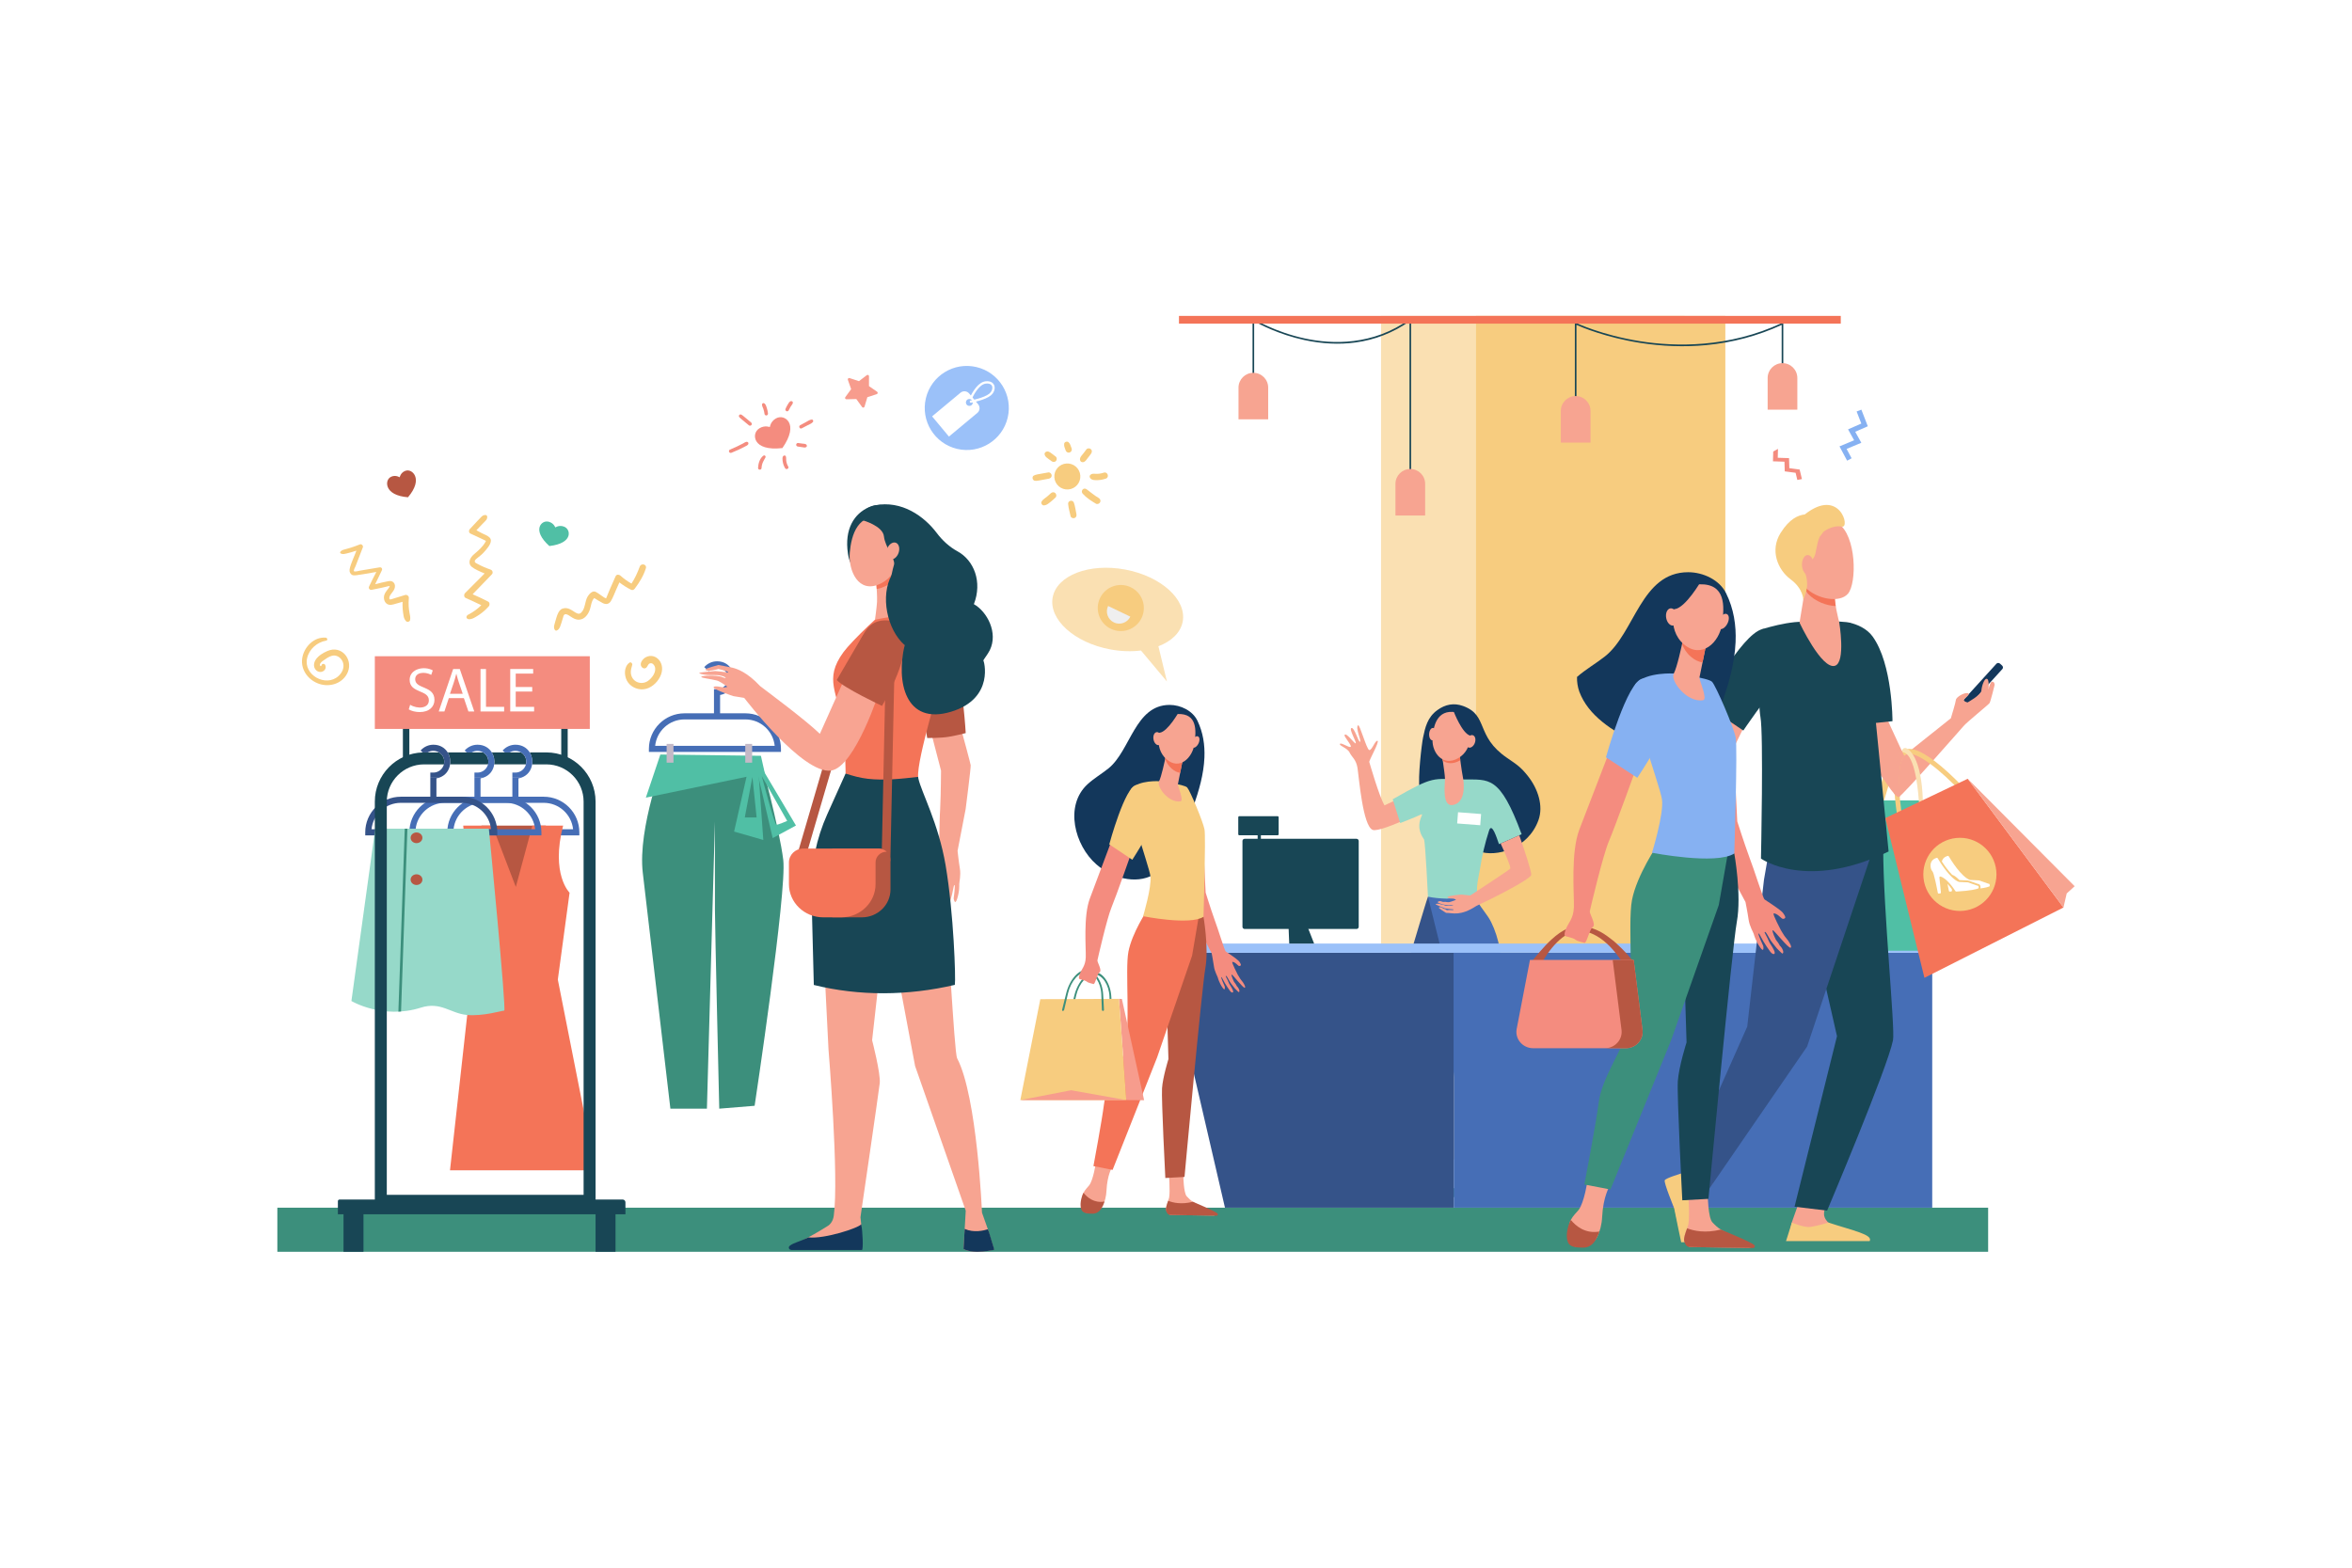 <?xml version="1.0" encoding="utf-8"?>
<!-- Generator: Adobe Illustrator 27.5.0, SVG Export Plug-In . SVG Version: 6.00 Build 0)  -->
<svg version="1.1" id="Layer_1" xmlns="http://www.w3.org/2000/svg" xmlns:xlink="http://www.w3.org/1999/xlink" x="0px" y="0px"
	 viewBox="0 0 3000 2000" style="enable-background:new 0 0 3000 2000;" xml:space="preserve">
<rect x="0" style="fill:#FFFFFF;" width="3000" height="2000"/>
<g>
	<rect x="353.762" y="1540.723" style="fill:#3C8F7C;" width="2182.131" height="56.254"/>
	<rect x="1761.51" y="403.024" style="fill:#FAE0B2;" width="387.191" height="1076.212"/>
	<rect x="1882.703" y="403.024" style="fill:#F7CC7F;" width="317.978" height="1076.212"/>
	<g>
		<g>
			<path style="fill:#F7A491;" d="M1806.159,1503.452c0.697-5.016-0.87-13.646-4.786-27.148c7.755,0.019,14.275-3.425,22.201-3.305
				c2.164,12.697,5.518,33.545,5.518,33.545l0.359,16.48l-55.188,0.416c0,0,0.459,0.238,16.731-10.073
				C1792.196,1512.605,1805.484,1508.301,1806.159,1503.452z"/>
			<path style="fill:#3C8F7C;" d="M1829.715,1527.262h-56.971c-2.106-0.191-2.619-1.915-1.889-2.978
				c1.504-2.188,12.615-7.442,20.086-10.929c13.104,1.383,36.134-4.026,38.202-7.071
				C1832.737,1516.367,1830.887,1527.001,1829.715,1527.262z"/>
		</g>
		<g>
			<path style="fill:#F7A491;" d="M1874.906,1503.452c0.699-5.016,1.885-11.299,0.145-28.028c7.755,0.018,15.135-1.441,23.062-1.321
				c0,13.061-0.273,32.441-0.273,32.441l0.358,16.48l-55.187,0.416c0,0,0.459,0.238,16.729-10.073
				C1860.943,1512.605,1874.231,1508.301,1874.906,1503.452z"/>
			<path style="fill:#3C8F7C;" d="M1898.463,1527.262h-56.971c-2.106-0.191-2.62-1.915-1.89-2.978
				c1.505-2.188,12.616-7.442,20.086-10.929c13.104,1.383,36.134-4.026,38.202-7.071
				C1901.484,1516.367,1899.635,1527.001,1898.463,1527.262z"/>
		</g>
		<path style="fill:#F7A491;" d="M1834.801,1025.471l-20.758-21.966c0,0-22.221,12.256-48.123,23.967
			c-7.121-12.431-18.742-53.321-19.367-55.271c-0.627-1.957,13.611-26.519,10.428-27.136c-3.186-0.616-7.322,13.118-10.688,11.726
			s-12.023-33.252-14.05-31.514c-3.791,3.254,4.554,19.817,2.556,21.023c-1.999,1.206-7.068-18.36-10.928-17.525
			c-3.859,0.834,6.518,17.813,5.379,19.444c-1.139,1.632-11.983-14.296-14.226-10.607c-1.216,2.003,10.005,13.87,7.697,15.198
			c-2.309,1.328-12.421-6.146-13.629-3.725c-1.206,2.422,9.438,4.944,12.392,11.072c2.954,6.128,8.328,8.512,10.11,20.096
			c1.781,11.574,6.658,73.5,19.242,78.472C1761.825,1063.066,1834.801,1025.471,1834.801,1025.471z"/>
		<path style="fill:#355389;" d="M1821.389,1143.949l16.834,9.417l34.219,52.477l-61.195,144.464c0,0,6.892,21.725,9.138,32.578
			c2.35,11.357,8.11,108.828,8.11,108.828l-26.106,0.44c0,0-24.798-103.766-28.997-137.444c-5.1-40.898,25.95-138.301,25.95-138.301
			c5.791-19.873,18.275-60.755,18.275-60.755S1820.672,1145.692,1821.389,1143.949z"/>
		<path style="fill:#466EB6;" d="M1879.982,1124.239c0,0-1.74,12.345,5.222,26.425c4.243,8.583,11.574,15.313,16.824,25.828
			c9.935,19.898,15.329,48.164,11.602,66.331c0,0-20.54,78.67-19.724,107.422c0.301,10.603,3.928,29.705,6.248,42.619
			c2.051,11.416,2.744,97.527,2.744,97.527l-29.152-0.88l-22.324-138.912l-9.439-123.479l-20.592-83.17L1879.982,1124.239z"/>
		<path style="fill:#13375B;" d="M1815.171,940.72c2.691-12.752,5.471-25.55,18.104-34.735c10.223-7.433,21.209-9.557,32.855-5.32
			c33,12.004,15.251,38.271,56.203,66.267c12.725,8.699,17.554,11.733,26.687,23.325c12.782,16.226,19.768,37.999,13.344,55.92
			c-13.288,37.067-54.462,47.776-76,39.916c-40.09-14.627-73.489-65.622-75.71-79.538
			C1808.279,991.661,1813.438,948.929,1815.171,940.72z"/>
		<path style="fill:#96D9C9;" d="M1812.113,1039.271c-9.291,4.308-26.115,10.774-26.115,10.774l-9.572-30.364
			c54.104-30.868,49.859-25.888,90.465-25.281c32.44,0.464,46.035-5.749,73.971,69.887c0,0-21.266,9.582-28.879,12.658
			c-3.275-9.35-9.193-27.996-12.645-17.365c-5.212,16.06-9.031,32.273-11.592,48.965c-1.626,9.895-5.164,22.561-3.305,32.642
			c0,0-22.094,4.562-38.968,5.305c-0.048,0.002-0.097,0.005-0.146-0.003c-8.154-0.208-16.504-0.93-23.94-2.538
			c0,0-3.308-70.163-5.076-73.091c-1.958-3.242-10.226-13.716-3.19-29.38C1814.364,1038.708,1814.029,1038.382,1812.113,1039.271z"
			/>
		<path style="fill:#F7A491;" d="M1861.807,963.168c0,0,2.585,20.925,4.107,28.189c1.594,7.601,3.991,31.54-11.725,35.426
			c-15.715,3.888-10.859-26.047-11.118-33.775c-0.261-7.729-4.714-34.68-4.714-34.68L1861.807,963.168z"/>
		<path style="fill:#F47458;" d="M1862.662,969.845c-0.16,0.096-0.309,0.199-0.473,0.293c-8.685,4.995-16.246,4.207-21.92,0.319
			c-1.014-6.689-1.912-12.129-1.912-12.129l23.449,4.839C1861.807,963.167,1862.151,965.956,1862.662,969.845z"/>
		<path style="fill:#F7A491;" d="M1857.082,908.677c0,0,9.21,2.597,14.519,11.769c5.311,9.173,7.96,35.516-11.588,46.757
			c-19.547,11.241-33.422-6.77-32.83-23.618C1827.773,926.736,1832.454,904.449,1857.082,908.677z"/>
		<path style="fill:#F7A491;" d="M1822.864,936.356c-0.218,4.379,1.651,8.033,4.172,8.16c2.521,0.128,4.741-3.318,4.958-7.697
			c0.217-4.379-1.65-8.033-4.172-8.161C1825.301,928.529,1823.081,931.976,1822.864,936.356z"/>
		<path style="fill:#13375B;" d="M1854.314,907.983c0,0,10.539,27.553,20.852,30.489c10.313,2.937,9.489,16.49,9.489,16.49
			s1.32-31.327-8.1-39.006C1867.135,908.276,1854.314,907.983,1854.314,907.983z"/>
		<path style="fill:#F7A491;" d="M1870.742,943.863c-1.59,4.307-0.547,8.68,2.33,9.768c2.877,1.088,6.499-1.522,8.09-5.829
			c1.59-4.307,0.547-8.68-2.33-9.767C1875.955,936.947,1872.333,939.557,1870.742,943.863z"/>
		<path style="fill:#F7A491;" d="M1852.726,1161.056c-0.383,0.053-2.105-0.174-3.516-0.14c-1.949,0.035-3.655,0.332-3.655,0.332
			s-0.766-0.664-2.227-1.345c-0.608-0.278-1.602-0.384-2.279-0.697c-0.697-0.332-1.289-0.926-1.949-1.223
			c-1.724-0.75-3.308-0.925-3.829-0.018c-0.436,0.75,9.153,6.634,9.153,6.634c8.877,0.052,18.171,4.591,38.743-8.868
			c11.748-5.149,68.8-33.411,69.948-39.573c0.644-3.457-8.109-30.217-15.264-50.536c-5.517,2.479-17.248,7.716-23.809,10.474
			c6.021,12.796,13.123,29.764,12.374,31.84c-0.191,0.542-0.905,1.52-39.474,26.849c-0.974,0.629-1.966,1.292-2.976,1.955
			c-2.715,1.781-5.622,3.684-8.702,5.69l-11-1.152c0,0-17.422,1.205-17.943,3.195c-0.226,0.907,1.219,1.361,2.993,1.623h0.053
			c0.261,0.035,0.521,0.07,0.782,0.104c0.017,0,0.035,0,0.035,0c1.914,0.228,3.934,0.262,4.421,0.437
			c0.557,0.192,1.671,0.629,2.628,1.292c-10.86,4.451-10.025,2.863-13.627,2.636c-0.905-0.069-1.863,0.192-2.716,0.122
			c-1.462-0.122-2.628-0.995-3.759-1.064c-1.653-0.088-2.994,0.681-3.29,0.995c-0.384,0.384,0.331,0.942,1.724,1.57
			c8.389,3.648,15.332,2.252,17.56,2.794c1.496,0.366-1.236,0.925-5.5,0.471c-1.061-0.104-2.454,0.279-3.863-0.052
			c-0.939-0.21-1.793-0.821-2.715-1.048c-0.854-0.209-1.724-0.191-2.438-0.332c-0.939-0.174-2.244-0.89-2.993-0.977
			c-2.784-0.314-4.143,0.174-4.456,0.436c-0.644,0.576,12.01,5.447,12.01,5.447s8.719,1.256,10.668,1.256
			C1853.84,1160.183,1855.006,1160.707,1852.726,1161.056z"/>
		
			<rect x="1866.776" y="1029.716" transform="matrix(0.077 -0.997 0.997 0.077 688.266 2832.42)" style="fill:#FFFFFF;" width="14.358" height="29.507"/>
	</g>
	<polygon style="fill:#355389;" points="1854.283,1540.723 1562.456,1540.723 1487.081,1215.529 1854.283,1215.529 	"/>
	<rect x="1854.283" y="1215.529" style="fill:#466EB6;" width="610.303" height="325.193"/>
	<rect x="1445.424" y="1203.763" style="fill:#9BC1F9;" width="1054.443" height="11.767"/>
	<g>
		<g>
			<g>
				<path style="fill:#13375B;" d="M1536.254,966.38c0.668-16.066-1.699-31.933-8.888-46.892
					c-6.185-12.87-21.487-20.172-35.443-20.19c-44.314-0.058-49.949,58.492-78.158,81.077c-8.619,6.9-18.253,12.521-26.41,19.963
					c-30.116,27.48-16.551,78.349,11.103,102.44c19.19,16.719,49.35,26.217,73.002,13.147c12.346-6.821,21.719-18.161,28.396-30.587
					c9.476-17.634,15.584-37.98,22.326-56.774C1529.357,1008.56,1535.368,987.736,1536.254,966.38z"/>
				<g>
					<path style="fill:#F48C7F;" d="M1585.469,1253.331c0,0-2.648-3.305-3.443-4.472c-0.934-1.368-3.411-5.682-3.411-5.682
						s-7.926-15.431-6.737-15.925c1.188-0.494,4.025,1.395,4.849,2.176c0.823,0.78,1.861,1.615,2.685,2.396
						c0.822,0.779,2.083,0.813,3.127-0.143c1.043-0.954-1.563-4.78-2.726-5.922c-3.629-3.563-15.242-11.126-16.437-11.979
						c-1.413-1.009-10.232-30.306-14.053-40.104c0,0,0.004,0,0.006-0.001c-5.775-16.224-10.898-33.188-11.501-34.91l-3.637-73.658
						l-27.516-9.171c0,0,2.888,81.803,3.499,85.877c0.291,1.938,16.588,38.502,16.604,38.497
						c9.158,17.498,17.273,32.894,18.747,35.896c0,0,1.997,10.163,2.888,16.71c0.889,6.547,4.338,12.215,4.871,14.016
						c0.078,0.266,1.574,6.564,6.115,13.091c3.914,5.623,2.783-1.547,2.783-1.547s-5.376-11.754-4.377-12.031
						c0.771-0.215,3.328,6.383,7.594,12.652c1.096,1.611,2.185,3.198,3.196,4.647c2.654,3.805,5.754,3.223,3.612-1.213
						c-0.758-1.565-2.076-4.135-3.277-5.83c-1.297-1.831-1.896-3.941-2.75-5.651c-1.695-3.394-2.975-5.846-2.797-5.842
						c0.232,0.005,0.371-0.913,1.588,0.761c1.464,2.013,3.625,6.992,6.008,9.781c1.351,1.581,3.972,5.062,3.972,5.062
						s4.867,5.168,5.229,4.962c1.963-1.115-0.461-5.825-2.578-7.729c-0.721-1.916-3.582-5.497-3.582-5.497s-4.156-8.57-2.951-9.194
						c0.988-0.514,14.901,18.03,16.791,16.772C1589.401,1259.1,1585.469,1253.331,1585.469,1253.331z"/>
				</g>
				<path style="fill:#F7A491;" d="M1397.732,1483.639c0,0-3.122,21.612-8.493,28.585c-1.803,2.342-5.096,5.302-7.258,9.532
					c-3.365,6.585-1.504,16.39,0.978,21.789c1.274,2.771-0.09,2.764,2.812,3.657c8.591,2.645,17.73-1.811,21.388-10.021
					c2.044-4.587,3.836-10.705,4.196-18.416c0.918-19.622,7.033-29.6,7.033-29.6L1397.732,1483.639z"/>
				<path style="fill:#F7A491;" d="M1490.85,1495.735c0,0,1.928,24.369,0.363,32.29c-0.838,4.24-5.504,12.97-3.363,16.961
					c2.14,3.991,4.586,4.989,4.586,4.989l55.468,0.892c3.021,0.049,1.023-1.892-1.412-3.68c-3.988-2.927-7.205-4.86-19.943-11.01
					c-0.83-0.401-3.855-2.32-4.945-2.985c-2.767-1.686-5.543-4.338-7.935-6.995c-3.982-4.425-4.331-25.886-4.331-25.886
					L1490.85,1495.735z"/>
				<path style="fill:#B75742;" d="M1535.051,1169.59c0,0,6.985,39.567,2.399,65.507c-4.587,25.94-26.599,266.385-26.599,266.385
					l-24.462,1.377c0,0-5.127-100.439-4.21-114.406c0.917-13.968,8.176-37.342,8.176-37.342l-2.434-81.094l30.869-106.534
					L1535.051,1169.59z"/>
				<path style="fill:#F47458;" d="M1463.157,1161.268c0,0-19.261,28.934-23.847,52.878c-4.586,23.945,3.366,97.532-5.456,128.91
					c-4.776,16.986-22.876,43.216-25.627,65.166c-2.752,21.949-13.546,79.444-13.546,79.444l24.45,4.836l56.824-143.589
					l44.572-129.783l11.419-66.841L1463.157,1161.268z"/>
				<path style="fill:#F7CC7F;" d="M1478.75,996.648c0,0-25.503-1.621-35.591,9.354c-10.089,10.975,22.381,97.79,24.215,111.758
					c1.834,13.968-9.352,51.106-9.352,51.106s59.908,12.031,77.029,0.724c0,0,3.146-101.412,1.312-111.389
					c-1.835-9.978-18.433-49.581-22.103-53.572C1510.592,1000.638,1478.75,996.648,1478.75,996.648z"/>
				<path style="fill:#F7A491;" d="M1487.239,962.64c0,0-0.132,0.75-0.369,2.025c-1.137,6.119-5.516,26.417-8.474,31.998
					c-3.574,6.744,12.238,28.252,27.457,25.627c4.531-0.781-3.829-19.762-3.427-21.773c0.769-3.849,1.812-9.099,2.879-14.482
					c0.603-3.037,1.212-6.117,1.784-9.011c1.628-8.224,2.955-14.951,2.955-14.951L1487.239,962.64z"/>
				<path style="fill:#F47458;" d="M1486.87,964.665c0.237-1.276,0.369-2.025,0.369-2.025l22.806-0.567
					c0,0-1.327,6.727-2.955,14.951c-0.569,2.878-1.176,5.94-1.774,8.96c-3.521-0.518-7.2-2.226-10.889-5.448
					c-4.022-3.513-6.658-7.735-8.249-12.243C1486.46,966.854,1486.694,965.614,1486.87,964.665z"/>
				<path style="fill:#F7A491;" d="M1502.589,910.905c0,0-10.749-1.24-17.487,7.458c-6.738,8.698-14.001,35.594,2.738,50.217
					c16.739,14.623,33.277-1.93,35.729-19.479S1526.974,910.271,1502.589,910.905z"/>
				<path style="fill:#F7A491;" d="M1528.52,948.84c-1.998,3.877-5.351,6.023-7.49,4.794c-2.139-1.228-2.253-5.367-0.255-9.243
					c1.997-3.876,5.352-6.023,7.49-4.794C1530.403,940.826,1530.518,944.964,1528.52,948.84z"/>
				<path style="fill:#13375B;" d="M1503.791,908.029c0,0-14.36,25.577-24.634,26.759c-10.273,1.182-11.623,14.772-11.623,14.772
					s3.673-31.316,13.844-37.355C1491.549,906.166,1503.791,908.029,1503.791,908.029z"/>
				<path style="fill:#B75742;" d="M1408.825,1532.861c-13.326,2.425-22.192-5.354-26.806-11.178
					c-3.387,6.597-5.04,16.441-2.548,21.861c2.194,4.773,8.607,4.637,13.655,4.824c5.339,0.197,9.469-2.762,12.117-7.401
					C1406.48,1538.802,1407.756,1536.104,1408.825,1532.861z"/>
				<path style="fill:#B75742;" d="M1521.596,1533.188c-14.67,3.757-25.513,1.203-31.579-1.237
					c-1.564,4.424-3.638,9.975-2.538,13.176c1.347,3.919,3.264,4.805,4.958,4.85c13.399,0.352,49.082,0.829,59.298,0.962
					c1.426,0.019,2.213-1.646,1.296-2.738C1550.497,1545.179,1522.688,1533.854,1521.596,1533.188z"/>
				<path style="fill:#F7A491;" d="M1481.851,941.215c0.836,4.542-0.845,8.708-3.753,9.304c-2.908,0.596-5.943-2.603-6.779-7.145
					c-0.835-4.542,0.845-8.707,3.754-9.303C1477.98,933.474,1481.016,936.673,1481.851,941.215z"/>
			</g>
		</g>
		<g>
			<g>
				<path style="fill:#3C8F7C;" d="M1415.876,1291.028l-0.735-19.687c-0.547-14.652-8.797-27.306-18.391-28.205
					c-9.594-0.9-20.379,11.104-24.043,26.759l-4.922,21.033c-0.484,2.066-3.163,2.071-2.647-0.006l5.234-21.106
					c4.324-17.44,16.298-30.767,26.69-29.706c10.392,1.061,19.551,15.106,20.416,31.312l1.047,19.611
					C1418.627,1292.96,1415.949,1292.965,1415.876,1291.028z"/>
			</g>
			<polygon style="fill:#F79C8D;" points="1430.985,1274.403 1427.259,1274.317 1436.586,1403.462 1459.344,1403.624 			"/>
			<polygon style="fill:#F7CC7F;" points="1436.586,1403.462 1301.439,1403.462 1326.941,1274.705 1427.259,1274.317 			"/>
			<polygon style="fill:#F79C8D;" points="1366.187,1390.903 1301.439,1403.462 1436.586,1403.462 			"/>
			<g>
				<path style="fill:#3C8F7C;" d="M1405.485,1288.235l-0.736-19.686c-0.547-14.652-8.797-27.306-18.391-28.206
					c-9.594-0.9-20.38,11.104-24.043,26.76l-4.923,21.032c-0.483,2.066-3.162,2.072-2.647-0.005l5.234-21.107
					c4.324-17.439,16.298-30.766,26.69-29.705c10.392,1.061,19.551,15.106,20.416,31.312l1.047,19.611
					C1408.235,1290.168,1405.558,1290.173,1405.485,1288.235z"/>
			</g>
		</g>
		<path style="fill:#F48C7F;" d="M1445.424,1081.379c0,0-22.05,62.829-27.723,76.356c-5.673,13.527-17.536,65.416-17.93,67.448
			c-0.393,2.031,6.148,12.839,2.912,14.987c-3.237,2.146-5.77,15.928-7.942,15.248c-2.172-0.679-6.9-1.616-8.254-2.911
			c-1.354-1.295-4.676-2.122-7.176-2.843s-4.395-0.164-2.159-6.764c2.235-6.601,7.38-10.186,7.755-21.75s-3.211-52.548,5.18-74.775
			c8.391-22.229,26.795-71.396,26.795-71.396L1445.424,1081.379z"/>
		<path style="fill:#F7CC7F;" d="M1444.261,1096.86c0,0,28.806-44.26,31.395-60.52c2.589-16.26-11.661-36.378-26.207-34.822
			c-14.546,1.557-34.563,75.66-34.563,75.66L1444.261,1096.86z"/>
	</g>
	<g>
		<rect x="513.897" y="922.919" style="fill:#184655;" width="8.233" height="52.241"/>
		<rect x="715.864" y="922.919" style="fill:#184655;" width="8.233" height="52.241"/>
		<path style="fill:#466EB6;" d="M693.565,1016.434H661.31v-23.371c1.107-0.202,2.14-0.486,3.14-0.806H653.52v24.177h-37.611
			c-25.033,0-45.397,20.364-45.397,45.396v3.896h168.451v-3.896C738.962,1036.798,718.598,1016.434,693.565,1016.434z
			 M578.501,1057.936c1.955-18.913,17.987-33.713,37.408-33.713h77.656c19.421,0,35.452,14.8,37.407,33.713H578.501z"/>
		<polygon style="fill:#B75742;" points="614.046,1053.304 696.324,1053.304 658.771,1150.061 		"/>
		<path style="fill:#F47458;" d="M759.645,1493.067l-48.131-243.334l14.979-110.854c0,0-24.261-23.487-8.228-85.575h-39.24
			l-21.097,78.191l-29.957-78.191H590.84c0,0,7.595,71.862-12.658,80.301l22.785,116.129l-27.004,243.334H759.645z"/>
		<path style="fill:#466EB6;" d="M645.184,1016.434h-32.256v-23.371c1.106-0.202,2.14-0.486,3.139-0.806h-10.929v24.177h-37.611
			c-25.033,0-45.397,20.364-45.397,45.396v3.896h168.45v-3.896C690.58,1036.798,670.216,1016.434,645.184,1016.434z
			 M530.119,1057.936c1.955-18.913,17.987-33.713,37.408-33.713h77.657c19.42,0,35.452,14.8,37.407,33.713H530.119z"/>
		<path style="fill:#355389;" d="M588.925,1016.434h-32.256v-23.371c1.106-0.202,2.14-0.486,3.14-0.806H548.88v24.177h-37.611
			c-25.033,0-45.396,20.364-45.396,45.396v3.896h168.45v-3.896C634.322,1036.798,613.958,1016.434,588.925,1016.434z
			 M473.861,1057.936c1.955-18.913,17.987-33.713,37.407-33.713h77.657c19.421,0,35.453,14.8,37.407,33.713H473.861z"/>
		<path style="fill:#96D9C9;" d="M478.605,1057.235l-30.379,219.828c0,0,39.943,23.909,88.606,8.438
			c25.166-8.001,37.553,7.173,58.227,9.283c20.674,2.108,45.147-5.485,48.101-5.485c2.953,0-19.62-232.064-19.62-232.064H478.605z"
			/>
		<path style="fill:#3C8F7C;" d="M508.147,1290.585c1.12-0.051,2.247-0.112,3.386-0.197l8.115-233.152h-3.38L508.147,1290.585z"/>
		<path style="fill:#B75742;" d="M538.801,1068.838c0,3.767-3.369,6.821-7.525,6.821c-4.155,0-7.524-3.055-7.524-6.821
			s3.369-6.821,7.524-6.821C535.432,1062.017,538.801,1065.071,538.801,1068.838z"/>
		<path style="fill:#B75742;" d="M538.801,1122.213c0,3.768-3.369,6.821-7.525,6.821c-4.155,0-7.524-3.054-7.524-6.821
			c0-3.767,3.369-6.821,7.524-6.821C535.432,1115.392,538.801,1118.446,538.801,1122.213z"/>
		<path style="fill:#184655;" d="M622.907,971.75c0,1.181-0.135,2.329-0.438,3.409h-48.371c0.742-5.232-0.338-10.734-3.072-15.257
			h45.198C620.105,962.231,622.907,966.383,622.907,971.75z"/>
		<path style="fill:#184655;" d="M797.757,1533.817v15.276h-12.658v47.883h-25.451v-47.883H463.618v47.883h-25.451v-47.883h-7.19
			v-16.698c0-1.144,0.927-2.069,2.07-2.069h45.052v-507.674c0-34.058,27.274-61.839,61.13-62.716
			c0.54-0.034,1.114-0.034,1.654-0.034h19.072c3.882,2.329,6.684,6.481,6.684,11.848c0,1.181-0.135,2.329-0.438,3.409h-25.317
			c-26.139,0-47.526,21.387-47.526,47.527v501.631h251.035v-501.665c0-26.193-21.333-47.493-47.493-47.493h-18.16
			c0.743-5.232-0.337-10.734-3.071-15.257h21.231c34.656,0,62.751,28.095,62.751,62.751v507.673h34.617
			C796.194,1530.326,797.757,1531.89,797.757,1533.817z"/>
		<rect x="478.104" y="837.195" style="fill:#F48C7F;" width="274.196" height="92.733"/>
		<path style="fill:#184655;" d="M671.278,971.75c0,1.181-0.135,2.329-0.439,3.409h-40.472c0.743-5.232-0.337-10.734-3.072-15.257
			h37.299C668.476,962.231,671.278,966.383,671.278,971.75z"/>
		<path style="fill:#466EB6;" d="M678.737,975.16c-1.046,7.459-5.704,14.346-14.278,17.114h-10.937v-6.649h3.882
			c6.481,0,11.916-4.456,13.435-10.464c0.304-1.08,0.439-2.228,0.439-3.409c0-5.367-2.802-9.519-6.684-11.848
			c-4.287-2.531-9.856-2.835-14.414,0h-6.346l-2.734-2.396c4.118-4.726,10.059-7.426,16.303-7.426
			c8.608,0,14.785,4.118,18.262,9.822C678.4,964.426,679.48,969.928,678.737,975.16z"/>
		<path style="fill:#466EB6;" d="M630.367,975.16c-1.046,7.459-5.705,14.346-14.312,17.114h-10.902v-6.649h3.882
			c6.48,0,11.915-4.456,13.434-10.464c0.304-1.08,0.438-2.228,0.438-3.409c0-5.367-2.801-9.519-6.683-11.848
			c-4.287-2.531-9.856-2.835-14.413,0h-6.38l-2.734-2.396c4.118-4.726,10.093-7.426,16.338-7.426c8.607,0,14.784,4.118,18.261,9.822
			C630.029,964.426,631.109,969.928,630.367,975.16z"/>
		<path style="fill:#355389;" d="M574.098,975.16c-1.047,7.459-5.705,14.346-14.278,17.114h-10.937v-6.649h3.882
			c6.481,0,11.915-4.456,13.435-10.464c0.304-1.08,0.438-2.228,0.438-3.409c0-5.367-2.802-9.519-6.684-11.848
			c-4.287-2.531-9.857-2.835-14.414,0h-4.658c-0.54,0-1.114,0-1.654,0.034l-2.768-2.43c4.118-4.726,10.059-7.426,16.304-7.426
			c8.607,0,14.784,4.118,18.261,9.822C573.76,964.426,574.84,969.928,574.098,975.16z"/>
		<g>
			<path style="fill:#FFFFFF;" d="M523.155,899.129c9.171,5.642,23.862,5.055,23.862-5.706c0-13.8-24.505-8.659-24.505-26.114
				c0-14.304,18.792-18.109,29.489-12.051l-1.929,5.704c-8.319-4.532-20.49-3.306-20.49,5.544c0,13.042,24.587,7.867,24.587,26.355
				c0,8.356-6.187,15.587-18.964,15.587c-5.221,0-10.928-1.526-13.818-3.455L523.155,899.129z"/>
			<path style="fill:#FFFFFF;" d="M572.482,890.611l-5.624,17.034h-7.232l18.4-54.155h8.439l18.479,54.155h-7.473l-5.785-17.034
				H572.482z M590.24,885.148c-5.323-16.264-5.162-13.962-8.116-25.471h-0.158c-2.85,11.387-4.044,13.186-8.037,25.471H590.24z"/>
			<path style="fill:#FFFFFF;" d="M612.893,853.491h6.992v48.289h23.14v5.866h-30.132V853.491z"/>
			<path style="fill:#FFFFFF;" d="M678.854,882.255h-21.051v19.524h23.463v5.866h-30.452v-54.155h29.246v5.865h-22.257v17.114
				h21.051V882.255z"/>
		</g>
	</g>
	<g>
		<path style="fill:#3C8F7C;" d="M847.884,966.252c0,0,113.436,0,121.712,0c0,0,24.586,90.797,29.455,130.718
			c4.869,39.923-36.514,313.743-36.514,313.743l-45.122,3.684c0,0-5.511-232.714-5.511-254.135c0-21.422,0-111.977,0-111.977
			l-10.224,366.111h-46.595c0,0-28.38-243.425-35.196-300.873C813.075,1056.076,847.884,966.252,847.884,966.252z"/>
		<polygon style="fill:#50BFA5;" points="842.285,962.601 823.785,1017.614 975.458,986.16 970.563,964.21 		"/>
		<path style="fill:#50BFA5;" d="M967.268,982.508l-14.362,5.355l-16.553,73.027l37.244,10.712L967.268,982.508z M949.985,1042.878
			l9.737-51.606l5.355,51.606H949.985z"/>
		<path style="fill:#50BFA5;" d="M971.673,979.641l-6.329,2.867l20.204,86.714l29.698-16.066L971.673,979.641z M971.673,990.108
			l32.376,57.204c0,0-11.201,4.869-13.754,4.869C987.743,1052.182,971.673,990.108,971.673,990.108z"/>
		<path style="fill:#466EB6;" d="M950.733,910.021h-32.256V886.65c25.78-4.702,22.374-42.979-3.894-42.979
			c-6.259,0-12.211,2.706-16.331,7.426l5.869,5.124c8.397-9.626,24.337-3.679,24.337,9.115c0,7.651-6.225,13.875-13.875,13.875
			h-3.895v30.811h-37.611c-25.033,0-45.397,20.364-45.397,45.397v3.894H996.13v-3.894
			C996.13,930.385,975.766,910.021,950.733,910.021z M835.669,951.523c1.955-18.912,17.987-33.712,37.408-33.712h77.656
			c19.421,0,35.452,14.8,37.408,33.712H835.669z"/>
		<rect x="850.287" y="949.045" style="fill:#C4B9C7;" width="8.741" height="23.942"/>
		<rect x="950.605" y="949.045" style="fill:#C4B9C7;" width="8.741" height="23.942"/>
	</g>
	<g>
		<g>
			<path style="fill:#F7A491;" d="M1183.513,1148.713c0,0,2.171-5.276,2.753-7.083c0.682-2.12,2.219-8.622,2.219-8.622
				s4.259-22.892,2.486-23.061c-1.773-0.169-4.767,3.365-5.54,4.688c-0.774,1.322-1.812,2.799-2.586,4.123
				c-0.774,1.322-2.43,1.859-4.197,1.041c-1.767-0.815,0.137-6.742,1.215-8.662c3.364-5.988,15.683-20.234,16.92-21.796
				c1.462-1.849,1.302-42.871,2.4-56.932c0,0-0.004,0-0.006,0c1.09-23.066,1.017-46.83,1.12-49.273l-24.946-95.889l32.723-22.53
				c0,0,29.227,106.041,30.063,111.505c0.398,2.6-6.404,55.87-6.426,55.87c-5.055,26.025-9.579,48.946-10.316,53.374
				c0,0,1.462,13.816,2.929,22.561c1.467,8.744-0.809,17.363-0.786,19.881c0.003,0.372,0.568,9.036-2.808,19.183
				c-2.909,8.744-4.31-0.894-4.31-0.894s2.368-17.179,0.933-17.144c-1.106,0.025-1.826,9.488-4.941,19.198
				c-0.8,2.496-1.6,4.957-2.354,7.212c-1.978,5.918-6.315,6.386-5.271-0.142c0.369-2.305,1.078-6.116,1.982-8.76
				c0.978-2.855,0.917-5.797,1.357-8.323c0.874-5.017,1.577-8.663,1.342-8.588c-0.304,0.098-0.859-1.025-1.794,1.598
				c-1.125,3.153-1.974,10.387-4.001,14.896c-1.149,2.556-3.212,8.045-3.212,8.045s-4.355,8.534-4.919,8.411
				c-3.049-0.662-1.744-7.651,0.291-10.922c0.18-2.739,2.521-8.451,2.521-8.451s2.04-12.617,0.193-12.947
				c-1.516-0.271-12.443,28.956-15.453,28.083C1180.638,1157.65,1183.513,1148.713,1183.513,1148.713z"/>
		</g>
		<path style="fill:#B75742;" d="M1182.648,941.544c0,0,17.717,0.117,27.449-1.581c12.968-2.263,21.68-4.708,21.68-4.708
			s-3.07-57.658-13.483-94.159c-4.304-15.085-10.019-23-19.425-26.297c-0.058-0.021-22.88,9.449-27.897,40.963
			C1169.794,863.161,1182.648,941.544,1182.648,941.544z"/>
		<g>
			<path style="fill:#F7A491;" d="M1135.024,1125.372l-22.632,201.711c0,0,11.062,42.657,9.728,54.775
				c-1.333,12.118-24.6,171.089-24.6,171.089l0.981,8.918l0.026,26.333h-86.361c0,0,18.33-8.188,43.97-24.371
				c1.896-1.197,6.266-5.013,7.328-12.62c6.847-48.999-6.699-212.437-6.699-212.437l-10.67-212.745L1135.024,1125.372z"/>
			<path style="fill:#F7A491;" d="M1204.428,1167.805c4.876,1.23,12.384,174.665,16.423,182.353
				c25.607,48.733,31.693,196.895,31.693,196.895l7.638,21.563l7.759,25.622c0,0-25.56,6.567-38.968-0.816l1.487-25.505l1.36-23.324
				l-64.605-184.59l-35.35-188.28L1204.428,1167.805z"/>
			<path style="fill:#F47458;" d="M1075.94,831.837c10.421-14.205,53.42-55.353,58.196-55.27
				c13.925,0.244,59.632,0.262,68.567,4.788l-0.431,78.335c-1.457,6.574-33.01,108.994-31.178,131.414l-0.218,0.209
				c-26.446,25.468-68.154,23.467-92.34-4.43h0c0,0,0.105-31.068-3.619-59.408C1069.082,883.077,1050.052,867.124,1075.94,831.837z"
				/>
			<path style="fill:#184655;" d="M1038.031,1256.583l-3.072-119.667c-0.532-33.82,6.379-67.338,20.232-98.136l23.345-51.897
				c9.444,2.996,18.344,5.547,28.27,6.657c21.588,2.417,42.822,0.018,64.289-2.438c0.066,0.812,0.164,1.519,0.296,2.115
				c3.896,17.624,25.595,56.913,34.736,110.614c10.376,60.957,13.085,145.47,11.789,152.623
				C1157.82,1270.481,1096.227,1270.944,1038.031,1256.583z"/>
			<path style="fill:#F7A491;" d="M1148.148,732.471c0,0-1.205,28.9,1.398,39.857c2.604,10.957,6.074,11.785-16.272,15.119
				c-8.778,1.31-17.243,3.264-17.243,3.264s2.293-16.091,2.64-22.883c0.571-11.186-2.583-45.73-2.583-45.73L1148.148,732.471z"/>
			<path style="fill:#F47458;" d="M1131.13,746.852c-4.598,2.479-8.892,3.942-12.853,4.549c-0.76-13.646-2.189-29.303-2.189-29.303
				l30.585,9.895C1143.123,737.904,1138.078,743.107,1131.13,746.852z"/>
			<path style="fill:#13375B;" d="M1230.467,1567.812c11.794,5.238,24.491,2.079,29.598,0.407l1.697,4.557l6.503,21.624
				c0,0-25.883,6.404-39.292-0.979L1230.467,1567.812z"/>
			<path style="fill:#13375B;" d="M1099.42,1594.737h-89.78c-3.32-0.299-4.129-3.005-2.978-4.673
				c2.371-3.435,12.844-5.953,24.617-11.425c20.65,2.17,63.98-12.047,67.24-16.825
				C1100.399,1571.382,1101.265,1594.329,1099.42,1594.737z"/>
			<path style="fill:#B75742;" d="M1135.822,1097.217v37.657c0,19.578-16.386,35.451-36.595,35.451h-37.646v-87.787h59.089
				c4.045,0,7.716,1.535,10.432,4.039C1134.01,1089.241,1135.822,1093.022,1135.822,1097.217z"/>
			<g>
				<path style="fill:#B75742;" d="M1135.652,1098.614l-11.179-0.226l6.3-294.522c-11.715,2.096-21.527,10.51-24.855,21.884
					l-77.781,265.961l-10.758-2.953l77.781-265.961c5.212-17.823,22.208-30.271,41.331-30.271h5.708L1135.652,1098.614z"/>
			</g>
			<path style="fill:#F8A492;" d="M1075.151,870.531l-29.397,65.66c-18.664-17.979-63.894-51.442-76.229-60.91
				c-16.316-17.574-29.226-22.013-35.528-23.509c-3.39-0.804-17.756-3.399-17.756-3.399s-16.718,4.493-16.417,5.669
				c1.012,3.956,16.631-0.628,16.631-0.628s9.194,2.454,10.486,2.994c3.206,1.339,1.258,1.612,1.258,1.612
				c-2.879-0.739-16.003-1.918-16.003-1.918s-21.079,1.546-20.385,2.587c0.413,0.619,3.98,1.873,10.76,2.419
				c4.142,0.334,10.973-0.153,14.665,0.414c6.477,0.994,10.002,3.481,7.628,3.42c-1.73-0.044-3.76-1.616-7.646-2.221
				c-9.46-1.475-23.64-0.621-22.726,0.954c0.805,1.386,11.193,2.351,19.816,4.487c3.763,0.932,9.743,5.315,13.518,8.059
				c-1.692,0.577-3.546,0.755-4.444,0.804c-1.662,0.089-13.042-3.091-13.159-0.156c-0.116,2.935,25.077,11.21,25.077,11.21
				l13.583,2.201l0.645,0.401l0.007,0.022c0,0,74.156,97.14,110.369,92.381c30.881-4.057,63.188-104.573,62.621-104.276
				L1075.151,870.531z"/>
			<path style="fill:#B75742;" d="M1153.104,814.864c6.466,26.547-28.02,85.732-28.02,85.732s-49.129-23.114-57.765-33.074
				c0,0,33.376-57.434,35.564-60.927c9.903-15.809,23.349-15.828,32.115-14.796C1142.037,792.628,1153.104,814.864,1153.104,814.864
				z"/>
			<path style="fill:#184655;" d="M1212.859,908.078c56.967-17.052,41.714-67.124,41.395-65.223
				c0.166-1.545,5.532-7.852,8.188-13.241c11.063-22.451-3.532-49.492-20.248-58.843c11.086-28.551,0.077-55.941-20.797-67.354
				c-10.537-5.761-19.401-13.953-26.522-23.428c-15.806-21.029-44.551-42.198-79.111-35.287
				c-34.197,8.724,11.585,28.477,7.053,61.28c-2.297,16.628,4.306,14.244,14.608,27.612c-14.832,25.991-6.255,69.618,16.48,89.405
				C1142.759,869.835,1154.728,925.478,1212.859,908.078z"/>
			<path style="fill:#F7A491;" d="M1120.341,704.762c0,7.21,2.702,13.056,6.036,13.056c3.333,0,6.035-5.846,6.035-13.056
				c0-7.211-2.702-13.056-6.035-13.056C1123.043,691.706,1120.341,697.551,1120.341,704.762z"/>
			<path style="fill:#F47458;" d="M1131.101,1086.577h-0.25c-7.766,0-14.062,6.1-14.062,13.623v27.701
				c0,23.43-19.607,42.424-43.794,42.424h-22.919c-24.187,0-43.794-18.994-43.794-42.424v-27.564c0-9.83,8.226-17.799,18.374-17.799
				h96.015C1124.715,1082.538,1128.385,1084.073,1131.101,1086.577z"/>
			<path style="fill:#184655;" d="M1170.532,679.162c6.731,27.674-29.694,47.768-58.536,48.503
				c-18.744,0.478-27.359-1.442-30.391-21.138c-4.916-31.947,8.285-51.423,26.78-59.483
				C1132.25,636.644,1164.979,656.331,1170.532,679.162z"/>
			<path style="fill:#F7A491;" d="M1128.174,660.544c0,0,12.68,4.254,19.438,17.021c6.758,12.766,3.399,53.647-24.722,67.129
				c-28.121,13.481-41.045-17.133-39.006-39.725C1085.924,682.378,1094.068,652.817,1128.174,660.544z"/>
			<path style="fill:#184655;" d="M1157.605,708.502c4.161-21.128,2.531-37.139-12.521-44.87c-15.053-7.731-27.92-15.396-41.391-1.5
				l-3.045,1.712c0,0,25.418,7.005,26.837,20.467c1.419,13.461,14.932,29.463,12.852,36.074c-2.081,6.612-4.481,19.797-4.481,19.797
				l5.566-4.564C1141.422,735.617,1153.445,729.629,1157.605,708.502z"/>
			<path style="fill:#F7A491;" d="M1131.404,700.415c-2.1,5.834-0.513,11.691,3.544,13.083c4.058,1.391,9.05-2.212,11.15-8.046
				c2.1-5.835,0.513-11.692-3.544-13.083C1138.496,690.978,1133.504,694.58,1131.404,700.415z"/>
		</g>
	</g>
	<g>
		
			<ellipse transform="matrix(0.23 -0.973 0.973 0.23 443.558 1600.545)" style="fill:#9BC1F9;" cx="1232.967" cy="520.042" rx="53.639" ry="53.639"/>
		<g>
			<path style="fill:#FFFFFF;" d="M1247.613,515.721l-11.421-13.707c-2.777-3.334-7.731-3.785-11.065-1.008l-36.219,30.176
				l21.479,25.781l36.219-30.176C1249.94,524.009,1250.391,519.055,1247.613,515.721z M1233.037,516.254
				c-1.563-1.875-1.31-4.662,0.566-6.225c1.875-1.563,4.662-1.309,6.225,0.567c1.562,1.875,1.309,4.662-0.567,6.224
				C1237.386,518.383,1234.599,518.129,1233.037,516.254z"/>
			<g>
				<path style="fill:#FFFFFF;" d="M1238.134,510.898c0.173-0.033,17.366-3.346,23.784-8.693c5.553-4.626,5.949-13.948-4.417-12.846
					c-8.122,0.864-14.909,13.138-17.45,18.374c-0.852,1.754-3.501,0.466-2.651-1.287c3.423-7.054,10.545-19.033,19.79-20.017
					c12.958-1.379,14.762,11.251,6.614,18.04c-7.004,5.835-24.385,9.185-25.121,9.324
					C1236.771,514.156,1236.218,511.263,1238.134,510.898z"/>
			</g>
		</g>
	</g>
	<path style="fill:#B75742;" d="M509.793,608.934c0,0,1.042-5.705,6.799-8.105c5.133-2.14,10.593,0.995,12.831,6.364
		c2.591,6.214,0.834,15.577-9.021,27.188c-15.184-1.171-23.072-6.514-25.663-12.728c-2.238-5.369-0.622-11.454,4.511-13.594
		C505.008,605.658,509.793,608.934,509.793,608.934z"/>
	<path style="fill:#50BFA5;" d="M708.304,672.891c0,0,4.416-3.205,10.497-1.26c5.421,1.733,7.783,7.227,6.182,12.234
		c-1.853,5.795-9.138,11.024-24.266,12.757c-11.316-10.188-14.217-18.673-12.364-24.469c1.601-5.007,6.712-8.111,12.133-6.378
		C706.566,667.72,708.304,672.891,708.304,672.891z"/>
	<path style="fill:#F79C8D;" d="M1078.21,506.655l7.431-10.189l-4.181-11.897c-0.476-1.355,0.809-2.668,2.173-2.222l11.986,3.918
		l10.023-7.652c1.142-0.871,2.787-0.056,2.785,1.38l-0.023,12.61l10.375,7.168c1.182,0.816,0.914,2.633-0.453,3.075l-12,3.875
		l-3.61,12.082c-0.412,1.376-2.222,1.683-3.064,0.52l-7.394-10.216l-12.607,0.3C1078.216,509.443,1077.364,507.815,1078.21,506.655z
		"/>
	<g>
		<path style="fill:#F48C7F;" d="M981.946,544.859c0,0,0.64-6.797,7.488-10.888c6.105-3.648,13.212-1.31,16.589,4.341
			c3.908,6.541,2.798,17.707-8.072,33.331c-18.909,2.171-29.269-2.141-33.178-8.683c-3.376-5.65-2.068-13.017,4.037-16.665
			C975.656,542.203,981.946,544.859,981.946,544.859z"/>
		<g>
			<path style="fill:#F48C7F;" d="M933.018,577.6c6.506-2.581,11.605-4.985,16.503-7.586c1.616-0.857,4.671-1.867,5.054-3.847
				c0.199-1.028-0.175-1.953-1.214-2.341c-1.902-0.711-4.055,1.109-5.684,1.972c-4.963,2.631-10.704,5.372-16.667,7.807
				c-1.118,0.456-1.506,1.982-0.995,3.001C930.599,577.765,931.892,578.046,933.018,577.6L933.018,577.6z"/>
		</g>
		<g>
			<path style="fill:#F48C7F;" d="M1022.639,546.447c2.396-1.219,4.768-2.482,7.144-3.737c2.273-1.202,5.17-2.223,6.913-4.137
				c1.286-1.412,0.318-3.6-1.672-3.315c-2.572,0.368-5.013,2.162-7.289,3.374c-2.373,1.264-4.749,2.52-7.102,3.82
				C1018.119,543.84,1020.064,547.757,1022.639,546.447L1022.639,546.447z"/>
		</g>
		<g>
			<path style="fill:#F48C7F;" d="M971.364,597.152c0.345-6.58,3.166-10.038,4.931-13.421c0.943-1.808-1.034-3.571-2.703-2.327
				c-4.57,3.409-6.448,10.102-6.675,15.537C966.797,599.802,971.214,600.021,971.364,597.152L971.364,597.152z"/>
		</g>
		<g>
			<path style="fill:#F48C7F;" d="M1005.389,595.274c-1.387-2.408-2.277-5.005-2.578-7.773c-0.184-1.694,0.592-7.097-2.588-6.361
				c-2.994,0.693-2.136,5.763-1.803,7.92c0.447,2.891,1.475,5.711,2.957,8.229C1002.836,599.767,1006.836,597.786,1005.389,595.274
				L1005.389,595.274z"/>
		</g>
		<g>
			<path style="fill:#F48C7F;" d="M1017.687,569.695c1.827,0.265,3.654,0.53,5.481,0.795c1.823,0.265,3.82,0.994,5.376-0.276
				c0.874-0.714,0.741-1.898,0.164-2.724c-1.048-1.5-3.657-1.341-5.322-1.573c-1.828-0.253-3.655-0.508-5.482-0.762
				c-1.216-0.169-2.324,1.016-2.378,2.163C1015.462,568.641,1016.468,569.518,1017.687,569.695L1017.687,569.695z"/>
		</g>
		<g>
			<path style="fill:#F48C7F;" d="M957.921,538.874c-11.438-9.5-11.372-9.614-12.917-10.078c-1.584-0.477-3.132,1.226-2.342,2.744
				c0.782,1.501,0.679,1.239,12.751,11.191c0.961,0.792,2.559,0.283,3.182-0.675C959.339,540.913,958.881,539.671,957.921,538.874
				L957.921,538.874z"/>
		</g>
		<g>
			<path style="fill:#F48C7F;" d="M979.555,527.338c-0.269-2.435-0.795-4.813-1.576-7.137c-0.725-2.159-1.546-5.566-4.124-5.98
				c-0.553-0.089-1.292,0.31-1.553,0.796c-1.087,2.035,0.688,4.559,1.348,6.553c0.721,2.175,1.208,4.428,1.548,6.692
				c0.179,1.189,1.513,1.955,2.64,1.716C979.112,529.708,979.687,528.537,979.555,527.338L979.555,527.338z"/>
		</g>
		<g>
			<path style="fill:#F48C7F;" d="M1011.237,513.237c-0.132-1.113-1.337-1.597-2.298-1.494c-1.98,0.212-3.297,2.933-4.248,4.469
				c-1.107,1.789-2.027,3.674-2.832,5.616c-0.465,1.121,0.376,2.474,1.46,2.819c1.27,0.404,2.314-0.354,2.819-1.461
				C1009.439,515.958,1011.562,515.983,1011.237,513.237z"/>
		</g>
	</g>
	<g>
		<path style="fill:#F7CC7F;" d="M521.475,762.722c0.188-2.408-2.565-4.333-4.772-3.636c-3.551,1.123-7.122,2.186-10.685,3.27
			c-7.869,2.393-8.104,2.73-8.802,2.201c-1.665-1.265,0.063-4.574,0.811-5.732c1.661-2.567,3.984-4.736,5.107-7.628
			c2.191-5.644-1.193-11-7.467-9.822c-5.744,1.078-11.469,2.494-17.159,3.942c2.833-5.927,5.835-11.781,8.58-17.745
			c0.974-2.117-0.617-4.138-2.889-3.759c-5.053,0.844-20.014,3.343-24.947,4.167c-1.274,0.213-7.102,1.911-7.82,0.638
			c-0.644-1.143,1.61-5.132,1.997-6.079c2.143-5.237,2.827-7.115,9.405-24.31c0.784-2.049-1.653-4.539-3.72-3.72
			c-20.338,8.057-21.369,5.499-24.887,9.307c-0.788,0.853-0.353,1.959,0.626,2.37c2.496,1.047,3.166,1.119,12.558-1.48
			c2.428-0.673,4.838-1.405,7.228-2.198c-8.386,20.729-10.993,25.753-6.911,29.869c2.833,2.857,3.985,2.108,32.288-2.695
			c-3.291,6.062-6.197,12.29-9.239,18.503c-1.155,2.359,0.737,4.779,3.294,4.285c20.552-3.969,20.925-4.91,22.831-4.77
			c0.052,0.004,0.59-1.057,0.021,0.588c-0.967,2.793-6.415,7.008-7.146,12.634c-0.642,4.949,2.133,10.513,7.628,10.736
			c3.191,0.129,4.549-0.734,16.113-3.907c-0.293,5.92,0.118,11.85,1.288,18.119c0.507,2.718,1.19,4.438,3.028,6.519
			c1.502,1.7,4.819,0.889,5.252-1.387C524.315,784.545,520.088,780.545,521.475,762.722z"/>
		<path style="fill:#F7CC7F;" d="M625.69,726.645c-5.856-1.996-11.26-4.294-16.891-7.386c-1.062-0.583-3.163-1.429-3.276-2.869
			c-0.274-3.468,6.248-5.078,13.636-14.047c3.206-3.892,10.174-11.656,5.293-16.609c-2.5-2.538-6.628-3.857-9.753-5.454
			c-2.373-1.213-4.696-2.519-7.044-3.775c13.036-14.028,13.512-12.597,13.805-17.148c0.076-1.182-1.135-2.444-2.336-2.336
			c-4.454,0.399-3.273,0.462-19.888,17.982c-1.517,1.599-1.404,4.582,0.731,5.671c3.212,1.638,18.165,8.279,19.868,9.389
			c-0.201,0.109-0.456,0.97-0.55,1.137c-3.754,6.727-9.181,11.212-14.926,16.109c-4.709,4.014-8.299,10.91-2.626,15.854
			c3.079,2.682,10.534,6.073,16.403,8.436c-8.312,8.347-16.689,16.637-24.944,25.032c-1.615,1.643-1.614,5.203,0.805,6.249
			c6.719,2.906,13.32,6.032,19.905,9.213c-4.938,4.88-10.62,8.967-16.824,12.134c-4.572,2.334-1.818,9.722,9.312,3.046
			c6.348-3.536,12.001-8.102,16.921-13.586c1.628-1.815,1.586-5.021-0.807-6.265c-6.424-3.339-13.012-6.39-19.645-9.307
			c8.176-8.415,16.272-16.921,24.453-25.333C629.318,730.717,628.289,727.531,625.69,726.645z"/>
		<path style="fill:#F7CC7F;" d="M804.718,752.289c1.887,0.948,3.692,0.354,4.919-1.29c6.001-8.037,11.201-16.385,14.189-26.062
			c1.554-5.034-5.982-6.92-7.777-2.144c-2.812,7.489-6.092,15.022-10.581,21.711c-5.095-2.908-9.875-6.299-14.234-10.253
			c-1.656-1.502-4.866-1.562-5.956,0.767c-2.715,5.801-12.35,28.081-12.218,28.391c-0.031-0.039-0.158-0.153-0.568-0.28
			c-2.456-0.762-9.214-6.47-12.781-8.13c-4.002-1.862-8.094,2.716-10.016,5.786c-3.899,6.227-2.941,15.915-8.617,20.988
			c-5.459,4.879-11.362-6.968-21.166-5.887c-7.555,0.832-9.149,8.286-12.399,19.659c-0.798,2.791-1.546,5.524,0.244,8.089
			c0.442,0.633,1.298,1.155,2.103,0.856c4.38-1.625,4.986-6.033,8.208-16.295c0.411-1.307,0.737-3.707,2.139-4.32
			c4.677-2.047,9.982,7.367,18.792,6.669c6.862-0.544,11.125-6.628,13.276-12.57c1.685-4.656,1.917-11.378,5.689-15.015
			c3.583,2.201,7.148,4.523,10.869,6.428c4.066,2.08,7.945,1.446,10.378-2.558c2.689-4.427,4.484-9.561,6.593-14.283
			c1.419-3.178,2.852-6.349,4.243-9.539C794.64,746.548,799.504,749.67,804.718,752.289z"/>
		<path style="fill:#F7CC7F;" d="M417.48,830.563c-26.043,11.325-16.775,28.721-7.244,26.513c4.083-0.945,6.518-5.116,4.408-8.938
			c-0.966-1.75-4.152-1.547-4.523,0.591c-0.308,1.77-2.218,1.24-2.055-0.722c0.22-2.644,3.175-4.474,5.131-5.841
			c4.565-3.191,10.441-7.394,16.302-5.314c8.744,3.104,13.107,15.909,1.993,25.814c-16.031,14.286-44.661-1.557-39.776-22.958
			c2.658-11.644,12.69-20.456,24.363-22.419c2.282-0.384,1.484-3.583-0.51-3.769c-15.107-1.412-28.116,12.166-30.119,26.518
			c-2.056,14.722,7.854,27.694,21.475,32.364c14.284,4.897,31.185-0.802,36.908-15.441
			C450.11,840.904,435.689,822.644,417.48,830.563z"/>
		<path style="fill:#F7CC7F;" d="M823.732,838.451c-3.864,2.047-8.614,7.929-5.385,12.31c1.5,2.035,4.271,2.759,6.246,0.805
			c1.931-1.912,1.802-4.689,4.832-5.371c2.599-0.585,4.735,1.676,5.65,3.905c2.79,6.797-3.368,15.038-8.721,18.676
			c-8.503,5.778-20.677,1.27-21.709-10.226c-0.323-3.595,0.921-6.94,1.782-10.37c0.476-1.896-1.776-4.088-3.595-2.764
			c-6.996,5.096-6.912,15.878-3.177,22.962c3.921,7.436,12.727,11.761,21,11.011c9.242-0.838,17.3-7.989,21.343-16.078
			C850.396,846.5,836.249,831.822,823.732,838.451z"/>
	</g>
	<polygon style="fill:#F48C7F;" points="2261.775,576.017 2261.441,588.521 2276.104,589.019 2276.461,601.325 2290.32,603.174 
		2292.493,612.281 2298.368,611.205 2295.464,599.024 2282.328,597.272 2281.957,584.471 2267.536,583.981 2267.84,572.649 	"/>
	<g>
		<polygon style="fill:#86B1F2;" points="2374.137,564.884 2355.373,572.706 2361.742,584.649 2356.02,587.701 2346.293,569.464 
			2364.945,561.688 2357.216,547.765 2374.12,540.358 2368.145,524.959 2374.191,522.613 2382.415,543.806 2366.345,550.847 		"/>
	</g>
	<g>
		<path style="fill:#FAE0B2;" d="M1435.123,726.602c45.799,8.529,78.679,38.25,73.44,66.384
			c-2.619,14.067-14.273,25.074-30.996,31.498l10.863,44.941l-33.111-39.53c-12.087,1.509-25.429,1.148-39.168-1.411
			c-45.799-8.528-78.679-38.249-73.44-66.383C1347.949,733.967,1389.323,718.074,1435.123,726.602z"/>
		<g>
			<path style="fill:#F7CC7F;" d="M1456.094,788.426c-7.029,14.637-24.59,20.803-39.223,13.772
				c-14.633-7.03-20.798-24.595-13.769-39.231s24.589-20.803,39.223-13.773C1456.958,756.225,1463.123,773.79,1456.094,788.426z"/>
			<path style="fill:#EFEFEF;" d="M1413.416,773.089c-3.758,7.825-0.462,17.216,7.361,20.975c7.824,3.759,17.213,0.462,20.971-7.363
				L1413.416,773.089z"/>
		</g>
	</g>
	<g>
		<path style="fill:#F7CC7F;" d="M1344.828,609.023c-0.635-9.145,6.264-17.073,15.409-17.708c9.146-0.635,17.073,6.264,17.708,15.41
			c0.635,9.145-6.265,17.073-15.41,17.708C1353.391,625.067,1345.463,618.169,1344.828,609.023z"/>
		<g>
			<path style="fill:#F7CC7F;" d="M1372.977,655.896c-0.991-4.815-1.591-9.97-3.233-14.611c-1.413-3.991-7.641-2.773-7.325,1.514
				c0.387,5.249,2.026,10.57,3.126,15.712c0.445,2.082,3.2,3.049,5.023,2.409C1372.797,660.137,1373.407,657.988,1372.977,655.896
				L1372.977,655.896z"/>
		</g>
		<g>
			<path style="fill:#F7CC7F;" d="M1401.423,635.332c-5.502-3.244-10.297-7.263-15.374-11.099c-3.966-2.996-8.241,2.161-4.979,5.722
				c4.684,5.115,10.834,9.111,16.771,12.612c1.878,1.107,4.491,0.024,5.408-1.827
				C1404.278,638.664,1403.306,636.442,1401.423,635.332L1401.423,635.332z"/>
		</g>
		<g>
			<path style="fill:#F7CC7F;" d="M1391.004,605.618c-1.245,0.999-1.494,2.434-0.725,3.829c1.86,3.375,6.583,3.207,9.937,3.094
				c3.5-0.119,7-0.83,10.309-1.96c4.892-1.67,2.24-9.261-2.669-7.585C1398.254,606.273,1394.619,602.716,1391.004,605.618z"/>
		</g>
		<g>
			<path style="fill:#F7CC7F;" d="M1385.718,573.343c-4.83,7.068-8.778,9.455-8.163,13.345c0.359,2.275,2.157,3.36,4.353,2.863
				c2.595-0.588,4.008-3.34,5.564-5.271c1.492-1.852,2.955-3.708,4.287-5.681c1.208-1.79,1.378-4.107-0.392-5.648
				C1389.882,571.659,1386.945,571.548,1385.718,573.343L1385.718,573.343z"/>
		</g>
		<g>
			<path style="fill:#F7CC7F;" d="M1366.896,572.118c-1.545-4.284-1.884-5.842-3.887-7.833c-1.741-1.731-5.417-0.627-5.661,1.923
				c-0.284,2.973,0.339,4.077,1.962,8.579c0.736,2.042,3.067,3.181,5.127,2.458C1366.48,576.528,1367.635,574.167,1366.896,572.118
				L1366.896,572.118z"/>
		</g>
		<g>
			<path style="fill:#F7CC7F;" d="M1346.567,582.484c-6.964-5.291-8.381-6.781-11.116-6.493c-1.604,0.169-3.405,1.709-3.055,3.511
				c0.65,3.345,2.596,4.254,9,8.925c1.717,1.253,4.076,1.316,5.557-0.386C1348.28,586.516,1348.268,583.777,1346.567,582.484
				L1346.567,582.484z"/>
		</g>
		<g>
			<path style="fill:#F7CC7F;" d="M1318.592,606.737c-2.744,1.456-1.642,6.2,1.331,6.589c2.849,0.372,3.949-0.085,17.775-2.609
				c2.135-0.39,3.894-1.949,3.731-4.288c-0.138-1.985-2.138-4.12-4.288-3.732C1322.783,605.288,1321.346,605.276,1318.592,606.737z"
				/>
		</g>
		<g>
			<path style="fill:#F7CC7F;" d="M1340.253,629.354c-7.578,7.333-8.687,6.038-11.679,10.523c-1.369,2.051,0.888,5.32,3.271,4.883
				c3.058-0.562,3.879-1.077,7.864-4.234c2.316-1.835,4.53-3.802,6.658-5.852c1.577-1.519,1.152-4.369-0.396-5.717
				C1344.201,627.417,1341.831,627.828,1340.253,629.354L1340.253,629.354z"/>
		</g>
	</g>
	<g>
		<path style="fill:#184655;" d="M1799.895,605.71h-2.07V409.954c-20.812,14.546-44.053,23.626-69.112,26.997
			c-20.56,2.765-42.374,1.715-64.841-3.122c-33.008-7.107-57.839-20.454-64.176-24.071v80.023h-2.07v-83.68l1.577,0.971
			c0.269,0.165,27.275,16.601,65.169,24.747c34.898,7.503,86.454,9.307,133.886-24.707l1.638-1.175V605.71z"/>
	</g>
	<g>
		<path style="fill:#184655;" d="M2010.814,510.482h-2.07v-99.244l1.482,0.71c0.324,0.156,33.072,15.666,81.649,23.357
			c44.795,7.093,112.605,8.798,181.271-23.361l1.474-0.69v64.359h-2.07v-61.109c-30.128,13.904-62.545,22.573-96.379,25.772
			c-27.501,2.6-55.994,1.612-84.688-2.938c-43.027-6.821-73.731-19.751-80.668-22.847V510.482z"/>
	</g>
	<rect x="1503.791" y="403.024" style="fill:#F47458;" width="844.136" height="9.858"/>
	<path style="fill:#F7A491;" d="M1598.66,475.614L1598.66,475.614c-10.457,0-18.934,8.477-18.934,18.934v40.39h37.867v-40.39
		C1617.594,484.091,1609.117,475.614,1598.66,475.614z"/>
	<path style="fill:#F7A491;" d="M1798.859,598.324L1798.859,598.324c-10.456,0-18.934,8.477-18.934,18.934v40.39h37.868v-40.39
		C1817.794,606.801,1809.316,598.324,1798.859,598.324z"/>
	<path style="fill:#F7A491;" d="M2009.779,505.275L2009.779,505.275c-10.457,0-18.935,8.477-18.935,18.934v40.39h37.868v-40.39
		C2028.713,513.752,2020.236,505.275,2009.779,505.275z"/>
	<path style="fill:#F7A491;" d="M2273.585,463.29L2273.585,463.29c-10.458,0-18.935,8.477-18.935,18.934v40.39h37.869v-40.39
		C2292.52,471.767,2284.041,463.29,2273.585,463.29z"/>
	<polygon style="fill:#184655;" points="1641.662,1136.133 1644.422,1203.763 1676.164,1203.763 1651.008,1139.813 	"/>
	<path style="fill:#184655;" d="M1730.299,1070.117h-142.771c-1.524,0-2.76,1.236-2.76,2.761v109.498c0,1.524,1.235,2.76,2.76,2.76
		h142.771c1.524,0,2.76-1.235,2.76-2.76v-109.498C1733.059,1071.354,1731.823,1070.117,1730.299,1070.117z"/>
	<path style="fill:#184655;" d="M1629.556,1065.622h-48.765c-0.762,0-1.38-0.618-1.38-1.38v-21.609c0-0.762,0.618-1.38,1.38-1.38
		h48.765c0.762,0,1.38,0.618,1.38,1.38v21.609C1630.936,1065.004,1630.317,1065.622,1629.556,1065.622z"/>
	<rect x="1604.138" y="1058.214" style="fill:#184655;" width="4.141" height="15.182"/>
	<g>
		<g>
			<path style="fill:#F7CC7F;" d="M2393.219,1042.517c-0.457,0-0.922-0.065-1.383-0.203c-2.556-0.763-4.01-3.453-3.248-6.01
				l21.761-72.917c0.763-2.557,3.454-4.01,6.011-3.248c2.556,0.763,4.01,3.454,3.247,6.011l-21.761,72.916
				C2397.221,1041.161,2395.299,1042.517,2393.219,1042.517z"/>
		</g>
		<g>
			<rect x="2364.429" y="1021.124" style="fill:#50BFA5;" width="145.408" height="191.761"/>
			<path style="fill:#13375B;" d="M2499.84,902.935l2.646,2.369c1.362,1.219,3.41,1.168,4.576-0.114l46.972-51.635
				c1.165-1.282,1.008-3.31-0.354-4.528l-2.646-2.369c-1.36-1.219-3.409-1.168-4.576,0.114l-46.97,51.636
				C2498.32,899.688,2498.479,901.716,2499.84,902.935z"/>
			<path style="fill:#F7A491;" d="M2340.596,860.985c6.277-5.104,54.828,16.199,54.213,23.615
				c-0.616,7.417,33.879,79.311,33.879,79.311l59.609-47.53l0.023,0.015c0.527-1.719,6.179-20.204,6.453-23.511
				c0.289-3.469,10.361-9.539,15.039-8.645c4.679,0.894-4,6.763-4.57,7.839c-1.551,2.933,4.446,4.033,4.446,4.033
				s17.224-9.453,17.589-15.012c0.366-5.559,3.922-17.211,7.643-14.773c1.92,1.257,1.902,9.524,1.303,13.447
				c1.105-4.452,2.674-9.481,4.197-9.979c2.787-0.911,4.173,2.634,3.667,4.374c-0.507,1.74-5.005,20.645-6.373,22.772
				c-1.335,2.078-29.149,24.487-33.156,29.352c0,0-77.103,88.142-82.593,90.447c-4.816,2.023-21.991-28.352-38.219-48.517
				C2367.52,948.059,2320.977,876.937,2340.596,860.985z"/>
			<path style="fill:#F48C7F;" d="M2185.021,1509.095c0,0-10.596,10.338-10.836,14.133c-0.24,3.794-0.938,44.439,3.387,48.234
				c4.325,3.794,17.029,6.483,12.945,10.752c-3.087,3.226-26.837,2.536-42.577,1.67c-4.595-0.253-10.356-36.914-12.177-42.302
				c-2.643-7.825-9.07-25.452-6.668-30.906c1.172-2.658,6.772-8.12,14.666-13.218c8.301-5.361,16.244-17.3,16.244-17.3
				L2185.021,1509.095z"/>
			<path style="fill:#F7A491;" d="M2294.775,1533.169c0,0-9.482,26.785-9.493,26.854c-0.705,4.243-3.481,14.728-3.481,18.585
				c0,14.492,65.359-12.302,50.711-18.725c-1.326-0.582-5.485-5.226-5.922-10.157c-0.672-7.601,5.506-17.132,5.506-17.132
				L2294.775,1533.169z"/>
			<g>
				<path style="fill:#184655;" d="M2397.307,1034.401c0,0,4.764,48.017,4.764,48.732c0,77.675,15.398,229.399,12.469,244.002
					c-7.143,35.619-84.027,217.321-84.027,217.321l-41.553-4.967l54.148-217.549l-19.926-87.564l-28.196-173.088L2397.307,1034.401z
					"/>
				<path style="fill:#355389;" d="M2257.847,1076.872l-7.885,45.511l-21.333,187.301l-81.24,183.059
					c0,0,11.428,26.637,28.285,30.378l129.303-187.945l80.32-240.493l-2.82-53.429L2257.847,1076.872z"/>
			</g>
			<path style="fill:#184655;" d="M2413.879,920.074l-57.621,5.882c0,0-2.643-47.237-2.643-69.77
				c0-27.337,2.328-62.549,5.629-61.791c9.267,2.126,21.744,7.242,29.174,17.45C2414.125,847.166,2413.879,920.074,2413.879,920.074
				z"/>
			<path style="fill:#F8A492;" d="M2200.795,1146.962c-8.791-14.219-10.764-12.199-11.842-14.053
				c-1.277-2.192,0.141-36.038,0.141-36.038s3.524-99.785,3.9-105.165l45.014-92.123l-38.912-36.164
				c0,0-46.33,101.573-47.833,107.324c-1.504,5.751,9.211,141.365,9.774,153.331c0,0-4.512,14.471-7.049,23.653
				s-0.906,19.085-1.229,21.785c-0.048,0.399-0.603,9.464,1.645,20.841c1.936,9.805,4.512-0.348,4.512-0.348
				s-0.383-18.786,1.08-18.545c1.129,0.185,0.74,10.45,2.772,21.32c0.522,2.795,1.048,5.552,1.551,8.08
				c1.319,6.637,5.698,7.754,5.405,0.597c-0.104-2.528-0.376-6.723-0.987-9.69c-0.659-3.205-0.249-6.355-0.399-9.132
				c-0.297-5.512-0.583-9.527-0.352-9.414c0.299,0.148,0.999-0.979,1.645,1.971c0.775,3.548,0.785,11.436,2.322,16.566
				c0.872,2.908,2.33,9.097,2.33,9.097s3.922,8.953,4.512,8.901c3.195-0.278,2.209-7.14,0.518-10.941
				c0.141-2.968-1.576-9.435-1.576-9.435s-0.587-13.841,1.34-13.934c0.82-0.039,2.181,8.415,4.794,16.506
				c2.426,7.512,6.081,14.712,7.612,14.466c2.598-0.418,0.775-9.041,0.775-9.041s-1.594-5.975-1.973-7.997
				c-0.445-2.374-1.246-9.575-1.246-9.575s-1.637-25.19,0.195-25.12c1.832,0.069,6.485,2.155,7.12,3.687
				c0.634,1.53,0.352,4.939,0.986,6.47c0.634,1.531,2.749,2.992,4.653,2.365c1.902-0.626,1.621-9.184,1.621-9.184
				S2203.333,1151.065,2200.795,1146.962z"/>
			<path style="fill:#184655;" d="M2385.571,851.364c1.207,8.335,23.356,234.93,23.356,234.93
				c-104.914,50.671-162.806,9.026-162.806,9.026s3.433-159.118-0.683-180.776c-2.722-14.329-6.115-109.543,3.17-112.21
				c11.916-3.422,25.578-7.056,40.471-8.602c12.711-1.32,62.091-2.084,70.926,0.883
				C2360.006,794.615,2380.496,816.313,2385.571,851.364z"/>
			<path style="fill:#184655;" d="M2173.719,898.47l49.916,33.513c0,0,28.133-41.864,43.234-56.768
				c18.919-18.671-6.891-75.866-19.079-72.63C2220.525,809.822,2173.719,898.47,2173.719,898.47z"/>
			<path style="fill:#F7CC7F;" d="M2144.275,1497.2c0,0,24.419,68.755,33.977,72.074c2.537,0.881,14.717,3.116,17.015,8.503
				c0.691,1.623,0,7.042,0,7.042h-50.898c0,0-6.438-30.294-8.981-43.604c0,0-13.474-32.521-11.977-35.477
				C2124.907,1502.783,2144.275,1497.2,2144.275,1497.2z"/>
			<path style="fill:#F7CC7F;" d="M2278.084,1583.39l7.484-23.644c0,0,15.719,6.649,23.578,5.541
				c7.859-1.107,23.203-5.541,23.203-5.541c31.371,10.325,57.07,15.337,52.396,23.644l0,0H2278.084z"/>
			<path style="fill:#F7A491;" d="M2303.025,747.205l-7.719,47.192c0,0,28.256,60.047,45.14,54.992
				c14.166-4.241,5.45-55.814,5.45-55.814s-7.721-27.696-5.405-41.556C2342.807,738.159,2303.025,747.205,2303.025,747.205z"/>
			<path style="fill:#F47458;" d="M2340.491,752.019c2.315-13.859-37.466-4.814-37.466-4.814l-0.643,4.06
				c1.165,2.716,2.587,5.041,4.314,6.823c8.886,9.171,22.774,14.68,34.783,15.096
				C2340.279,765.711,2339.541,757.702,2340.491,752.019z"/>
			<g>
				<path style="fill:#F7A491;" d="M2296.498,677.951c-1.123-0.392-9.012,55.753,5.957,71.202
					c14.969,15.448,44.133,20.504,54.595,8.337c11.571-13.457,10.989-73.801-12.282-89.692
					C2321.494,651.906,2296.498,677.951,2296.498,677.951z"/>
				<path style="fill:#F7CC7F;" d="M2301.985,656.317c-8.167,0.926-19.27,5.255-30.733,23.459
					c-14.097,22.383-3.687,47.182,12.723,59.349c16.409,12.167,16.115,26.102,16.115,26.102l2.659-7.15
					c1.915-5.507,2.696-11.346,2.056-17.122c-0.385-3.466-1.158-7.214-2.654-10.295c-3.947-8.126,8.478-13.524,11.962-20.284
					c2.682-5.206,2.812-17.114,7.038-25.719l5.048-6.568c0,0,11.644-8.69,23.036-6.237
					C2360.626,674.302,2346.632,620.998,2301.985,656.317z"/>
				<path style="fill:#F7A491;" d="M2313.347,720.367c0.118,6.85-3.128,12.458-7.253,12.526c-4.123,0.067-7.563-5.431-7.682-12.281
					c-0.119-6.85,3.128-12.458,7.252-12.525C2309.787,708.019,2313.227,713.517,2313.347,720.367z"/>
			</g>
			<g>
				<path style="fill:#F7CC7F;" d="M2424.299,1048.03c-1.703,0.323-3.338-0.813-3.629-2.521c-1.086-6.394-3.482-21.768-4.374-37.711
					c-1.645-29.416,2.321-46.058,12.124-50.876c9.785-4.812,25.461,2.054,47.924,20.985c12.173,10.26,22.978,21.36,27.425,26.055
					c1.191,1.259,1.117,3.247-0.163,4.415l-0.001,0.001c-1.254,1.143-3.188,1.066-4.346-0.174
					c-20.44-21.896-55.249-52.023-68.099-45.709c-12.841,6.313-9.645,52.352-4.391,81.956
					C2427.065,1046.121,2425.966,1047.714,2424.299,1048.03L2424.299,1048.03z"/>
			</g>
			<g>
				<path style="fill:#FAE0B2;" d="M2447.823,1027.946c-2.614,0,0.095-1.096-0.092-3.718c-5.003-70.363-20.724-63.075-21.413-65.059
					c-1.158-3.329,2.511-5.595,5.024-4.701c2.213,0.789,19.894,9.414,21.312,68.531c0.064,2.667-2.045,4.881-4.713,4.944
					C2447.902,1027.945,2447.862,1027.946,2447.823,1027.946z"/>
			</g>
			<polygon style="fill:#F47458;" points="2509.837,993.521 2404.754,1043.671 2454.633,1247.462 2631.977,1157.755 			"/>
			<g>
				<path style="fill:#F7A491;" d="M2421.965,1016.741c0.236-0.099,1.09-0.771,1.582-1.176c-1.865-22.199-1.529-43.71,5.438-50.983
					c-0.167-0.348-1.69-3.585-3.28-6.942c-8.075,6.245-11.912,22.837-10.406,49.769c0.104,1.852,0.637,3.266,1.064,5.577
					C2418.703,1015.558,2420.828,1017.219,2421.965,1016.741z"/>
			</g>
		</g>
		<polygon style="fill:#F7A491;" points="2646.238,1130.612 2509.837,993.521 2631.977,1157.755 2636.117,1139.813 		"/>
	</g>
	<g>
		<g>
			<g>
				<path style="fill:#13375B;" d="M2213.757,819.071c0.908-21.331-2.315-42.394-12.11-62.253
					c-8.428-17.086-29.28-26.781-48.297-26.805c-60.383-0.076-68.061,77.654-106.499,107.637
					c-11.528,8.992-24.384,16.353-35.364,25.964c-0.173,6.475,0.862,12.868,2.9,18.691c11.865,31.442,42.121,49.24,71.189,65.258
					c26.282,14.114,54.262,20.14,82.75,21.44c10.615-21.443,18.1-45.219,26.256-67.377
					C2204.357,875.07,2212.549,847.423,2213.757,819.071z"/>
				<g>
					<path style="fill:#F48C7F;" d="M2280.817,1200.026c0,0-3.609-4.389-4.692-5.937c-1.271-1.816-4.646-7.544-4.646-7.544
						s-10.801-20.484-9.182-21.142s5.484,1.853,6.607,2.889c1.12,1.036,2.535,2.144,3.658,3.18c1.121,1.036,2.838,1.081,4.26-0.188
						c1.422-1.268-2.129-6.347-3.714-7.862c-4.944-4.729-20.769-14.771-22.396-15.904c-1.926-1.341-13.943-40.233-19.148-53.24
						c0,0,0.004-0.001,0.006-0.002c-7.868-21.539-14.848-44.062-15.67-46.347l-4.955-97.788l-37.494-12.175
						c0,0,3.936,108.6,4.769,114.009c0.396,2.574,22.603,51.115,22.622,51.109c12.48,23.229,23.538,43.669,25.547,47.655
						c0,0,2.722,13.493,3.934,22.185c1.213,8.691,5.912,16.216,6.638,18.606c0.106,0.353,2.146,8.716,8.333,17.379
						c5.334,7.466,3.793-2.053,3.793-2.053s-7.325-15.604-5.963-15.974c1.049-0.285,4.533,8.475,10.346,16.797
						c1.494,2.141,2.979,4.247,4.355,6.172c3.617,5.05,7.842,4.277,4.922-1.61c-1.031-2.079-2.829-5.491-4.465-7.741
						c-1.768-2.43-2.582-5.232-3.746-7.501c-2.311-4.507-4.055-7.763-3.811-7.757c0.314,0.007,0.504-1.212,2.162,1.01
						c1.995,2.672,4.939,9.283,8.186,12.985c1.841,2.1,5.412,6.72,5.412,6.72s6.632,6.861,7.127,6.588
						c2.674-1.48-0.629-7.733-3.514-10.261c-0.982-2.544-4.882-7.299-4.882-7.299s-5.662-11.376-4.022-12.205
						c1.348-0.683,20.307,23.936,22.881,22.267C2286.176,1207.685,2280.817,1200.026,2280.817,1200.026z"/>
				</g>
				<path style="fill:#F7A491;" d="M2025.004,1505.78c0,0-4.254,28.692-11.574,37.95c-2.457,3.107-6.943,7.038-9.889,12.655
					c-4.584,8.742-2.05,21.758,1.332,28.926c1.736,3.68-0.123,3.67,3.831,4.855c11.706,3.512,24.159-2.402,29.143-13.304
					c2.785-6.091,5.227-14.213,5.718-24.449c1.25-26.051,9.583-39.297,9.583-39.297L2025.004,1505.78z"/>
				<path style="fill:#F7A491;" d="M2153.044,1518.903c0,0,2.627,32.354,0.495,42.867c-1.143,5.63-7.5,17.22-4.583,22.519
					c2.916,5.299,6.249,6.623,6.249,6.623l75.582,1.184c4.116,0.065,1.396-2.512-1.924-4.885
					c-5.434-3.885-9.818-6.452-27.176-14.616c-1.131-0.532-5.252-3.08-6.738-3.963c-3.77-2.238-7.553-5.76-10.812-9.287
					c-5.427-5.874-5.901-34.366-5.901-34.366L2153.044,1518.903z"/>
				<path style="fill:#184655;" d="M2212.117,1088.851c0,0,9.518,52.53,3.27,86.969c-6.25,34.437-36.244,353.65-36.244,353.65
					l-33.332,1.828c0,0-6.986-133.343-5.736-151.886c1.249-18.544,11.141-49.576,11.141-49.576l-3.317-107.659l42.062-141.433
					L2212.117,1088.851z"/>
				<path style="fill:#3C8F7C;" d="M2114.152,1077.804c0,0-26.244,38.411-32.494,70.2c-6.249,31.788,4.586,129.483-7.435,171.14
					c-6.507,22.55-31.171,57.375-34.92,86.514c-3.749,29.141-18.458,105.47-18.458,105.47l33.317,6.421l77.43-190.628
					l60.735-172.299l15.559-88.738L2114.152,1077.804z"/>
				<path style="fill:#86B1F2;" d="M2135.399,859.255c0,0-34.75-2.152-48.497,12.418c-13.748,14.57,30.496,129.826,32.995,148.37
					c2.499,18.543-12.742,67.849-12.742,67.849s81.632,15.972,104.962,0.959c0,0,4.287-134.633,1.787-147.878
					c-2.5-13.246-25.117-65.823-30.117-71.121C2178.787,864.552,2135.399,859.255,2135.399,859.255z"/>
				<path style="fill:#F7A491;" d="M2146.969,814.106c0,0-0.181,0.995-0.504,2.688c-1.549,8.124-7.516,35.072-11.547,42.481
					c-4.87,8.953,16.676,37.507,37.415,34.022c6.174-1.037-5.218-26.236-4.671-28.906c1.049-5.109,2.469-12.08,3.924-19.227
					c0.82-4.032,1.65-8.12,2.432-11.962c2.217-10.919,4.027-19.85,4.027-19.85L2146.969,814.106z"/>
				<path style="fill:#F47458;" d="M2146.465,816.794c0.323-1.693,0.504-2.688,0.504-2.688l31.076-0.754
					c0,0-1.811,8.931-4.027,19.85c-0.777,3.82-1.602,7.885-2.418,11.895c-4.799-0.686-9.812-2.955-14.838-7.233
					c-5.48-4.665-9.072-10.269-11.24-16.253C2145.905,819.7,2146.225,818.054,2146.465,816.794z"/>
				<path style="fill:#F7A491;" d="M2167.885,745.423c0,0-14.648-1.646-23.83,9.9c-9.182,11.547-19.077,47.254,3.73,66.667
					c22.809,19.414,45.344-2.561,48.686-25.86C2199.813,772.831,2201.111,744.582,2167.885,745.423z"/>
				<path style="fill:#F7A491;" d="M2203.219,795.786c-2.723,5.146-7.293,7.995-10.207,6.364c-2.915-1.631-3.07-7.125-0.348-12.271
					c2.721-5.146,7.291-7.995,10.206-6.364C2205.785,785.146,2205.94,790.64,2203.219,795.786z"/>
				<path style="fill:#13375B;" d="M2169.522,741.606c0,0-19.569,33.956-33.568,35.524c-13.999,1.569-15.837,19.612-15.837,19.612
					s5.005-41.575,18.864-49.593C2152.84,739.131,2169.522,741.606,2169.522,741.606z"/>
				<path style="fill:#B75742;" d="M2040.118,1571.129c-18.158,3.219-30.239-7.108-36.526-14.841
					c-4.614,8.759-6.866,21.829-3.472,29.023c2.989,6.338,11.727,6.156,18.606,6.404c7.275,0.263,12.903-3.666,16.512-9.825
					C2036.924,1579.015,2038.662,1575.434,2040.118,1571.129z"/>
				<path style="fill:#B75742;" d="M2194.938,1568.625c-19.989,4.987-34.765,1.597-43.03-1.644
					c-2.131,5.874-4.957,13.243-3.459,17.493c1.836,5.202,4.447,6.379,6.756,6.438c18.258,0.466,66.879,1.101,80.801,1.276
					c1.945,0.025,3.017-2.184,1.767-3.635C2234.32,1584.544,2196.429,1569.511,2194.938,1568.625z"/>
				<path style="fill:#F7A491;" d="M2139.625,785.662c1.139,6.03-1.15,11.56-5.114,12.352c-3.962,0.792-8.099-3.455-9.237-9.485
					c-1.138-6.03,1.152-11.56,5.115-12.351C2134.352,775.386,2138.487,779.632,2139.625,785.662z"/>
				<path style="fill:#B75742;" d="M1951.69,1229.706c5.686-8.092,17.663-22.323,27.22-31.069
					c14.005-12.851,27.563-20.048,46.265-15.986c17.147,4.093,26.177,12.826,33.386,18.103c0.053,0.054,15.752,13.512,25.826,27.435
					l-11.365,6.53c-2.682-6.3-11.998-20.407-22.865-30.462c-13.221-12.356-24.83-14.946-24.776-14.929
					c-6.588-1.878-12.739-1.463-12.682-1.464c-2.237,0.134-3.795,0.431-5.107,0.71c-20.074,4.661-39.615,34.41-44.326,47.304
					L1951.69,1229.706z"/>
				<path style="fill:#F48C7F;" d="M2089.989,971.743c0,0-30.047,83.412-37.776,101.371c-7.729,17.959-23.895,86.847-24.43,89.544
					c-0.537,2.697,8.377,17.046,3.967,19.897c-4.41,2.851-7.862,21.145-10.822,20.243c-2.959-0.901-9.402-2.146-11.248-3.865
					c-1.845-1.719-6.371-2.816-9.777-3.774c-3.407-0.957-5.988-0.217-2.943-8.979c3.045-8.763,10.057-13.521,10.568-28.874
					c0.51-15.353-4.377-69.763,7.059-99.272c11.434-29.51,36.512-94.784,36.512-94.784L2089.989,971.743z"/>
				<path style="fill:#86B1F2;" d="M2088.404,992.297c0,0,39.251-58.76,42.779-80.346c3.529-21.586-15.889-48.296-35.71-46.229
					c-19.822,2.066-47.097,100.445-47.097,100.445L2088.404,992.297z"/>
				<path style="fill:#F48C7F;" d="M2073.796,1337.276h-118.232c-13.142,0-23.178-11.438-21.133-24.086l17.064-88.579h132.261
					l11.341,89.889C2096.266,1326.722,2086.395,1337.276,2073.796,1337.276z"/>
				<path style="fill:#B75742;" d="M2095.098,1314.5l-11.341-89.889h-26.756l11.341,89.889c1.168,12.222-8.703,22.776-21.301,22.776
					h26.755C2086.395,1337.276,2096.266,1326.722,2095.098,1314.5z"/>
			</g>
		</g>
	</g>
	<g>
		<path style="fill:#F7CC7F;" d="M2546.274,1110.749c2.624,25.629-16.026,48.535-41.657,51.158
			c-25.631,2.624-48.535-16.026-51.158-41.657c-2.625-25.63,16.025-48.534,41.656-51.158S2543.65,1085.118,2546.274,1110.749z"/>
		<path style="fill:#FFFFFF;" d="M2471.529,1094.909c2.492,4.234,15.73,25.997,26.895,30.135c0.109,0.04,0.224,0.062,0.34,0.068
			l11.287,0.557c0.109,0.006,0.216,0.027,0.317,0.063l11.612,4.121c0.156,0.056,0.322,0.076,0.486,0.06l0,0
			c0.612-0.063,1.16,0.382,1.223,0.994l0.145,1.419c0.051,0.491-0.226,0.956-0.682,1.144c-2.02,0.834-8.737,2.863-27.938,3.968
			c-0.398,0.023-0.781-0.168-1-0.503c-1.9-2.926-11.275-16.807-19.15-18.671c-0.746-0.177-1.441,0.438-1.364,1.202l1.959,19.134
			c0.063,0.612-0.382,1.159-0.995,1.223l-1.75,0.179c-0.576,0.059-1.102-0.331-1.209-0.9c-0.917-4.897-4.992-26.08-7.072-27.773
			c-2.297-1.87-5.449-13.929,5.644-16.929C2470.761,1094.267,2471.274,1094.478,2471.529,1094.909z"/>
		<g>
			<path style="fill:#FFFFFF;" d="M2484.029,1127.52c0.825,3.963,1.49,7.445,1.799,9.089c0.106,0.57,0.631,0.96,1.209,0.901
				l1.75-0.179c0.612-0.063,1.057-0.61,0.994-1.223l-0.179-1.747C2487.882,1131.995,2485.977,1129.622,2484.029,1127.52z"/>
			<path style="fill:#FFFFFF;" d="M2536.59,1127.421c-0.165,0.018-0.331-0.003-0.486-0.059l-11.612-4.121
				c-0.103-0.036-0.21-0.059-0.318-0.063l-11.286-0.558c-0.117-0.005-0.23-0.027-0.34-0.067
				c-11.164-4.138-24.403-25.899-26.896-30.135c-0.254-0.433-0.768-0.643-1.252-0.512c-4.662,1.262-6.802,4.123-7.553,7.155
				c3.908,6.04,8.559,12.282,13.119,16.934c3.088,1.019,6.355,3.73,9.283,6.798l10.918,0.539c0.332,0.015,0.668,0.081,0.988,0.195
				l11.379,4.039c1.77-0.026,3.301,1.31,3.484,3.103l0.145,1.419c0.048,0.466-0.008,0.919-0.134,1.345
				c6.869-0.939,9.98-1.931,11.245-2.454c0.457-0.188,0.733-0.652,0.684-1.144l-0.146-1.419
				C2537.749,1127.804,2537.201,1127.358,2536.59,1127.421z"/>
		</g>
	</g>
</g>
</svg>
